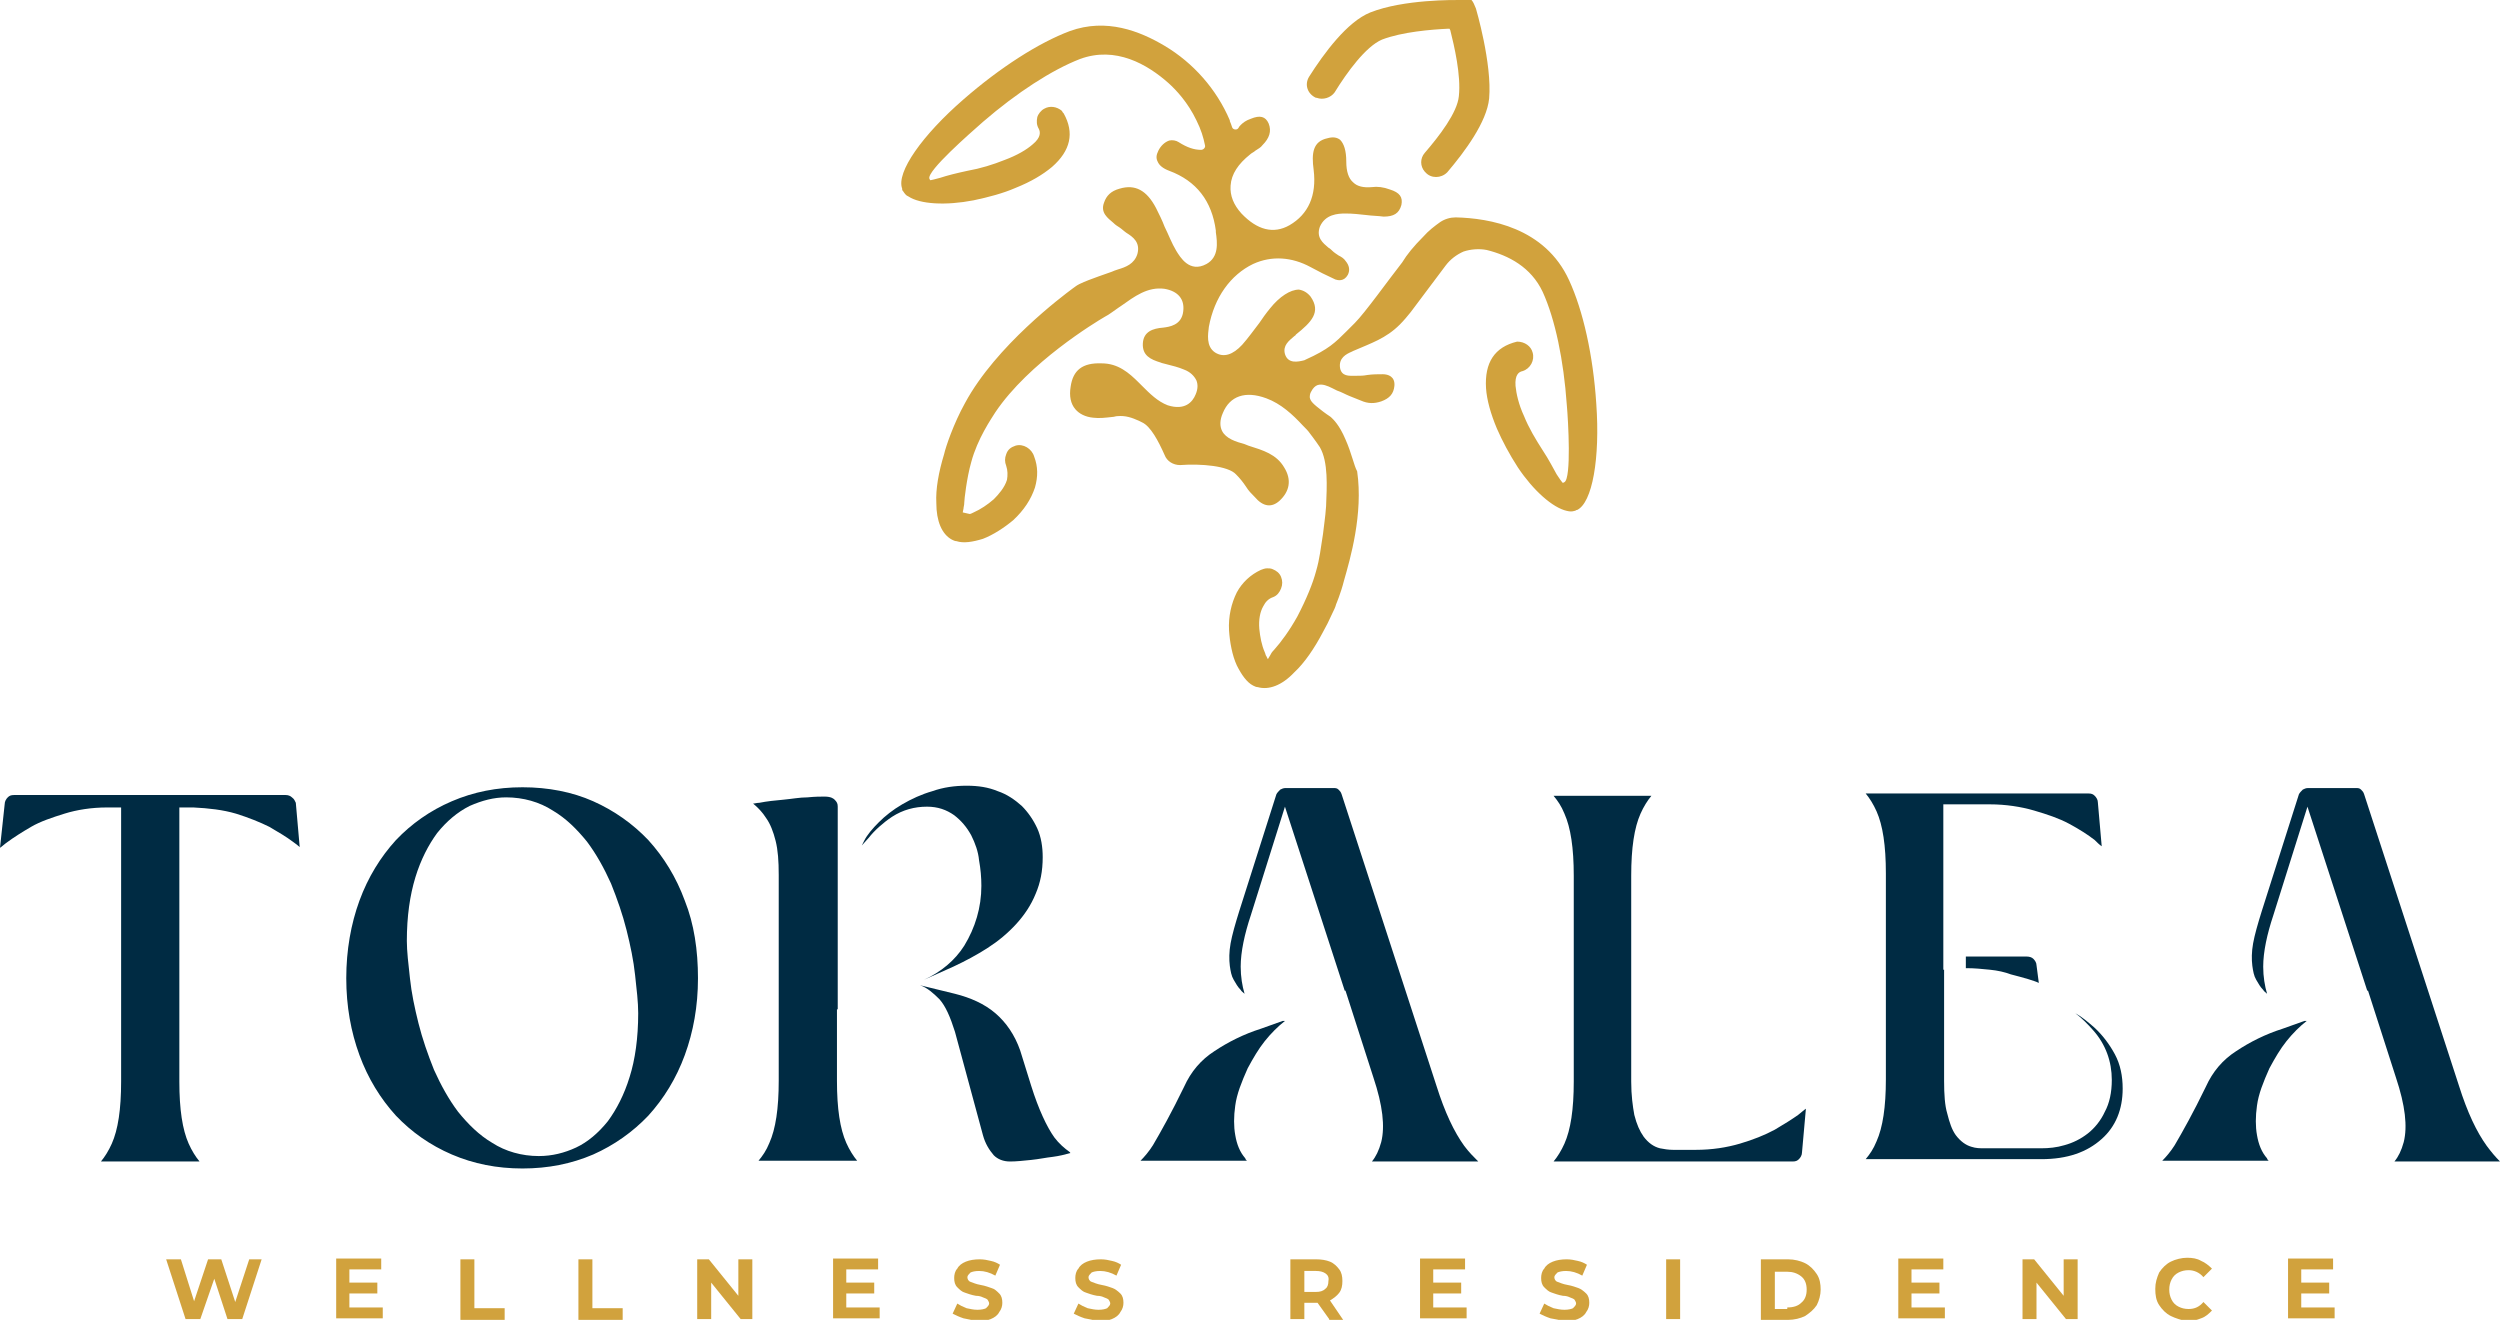 <?xml version="1.0" encoding="utf-8"?>
<!-- Generator: Adobe Illustrator 28.0.0, SVG Export Plug-In . SVG Version: 6.00 Build 0)  -->
<svg version="1.0" id="Capa_1" xmlns="http://www.w3.org/2000/svg" xmlns:xlink="http://www.w3.org/1999/xlink" x="0px" y="0px"
	 viewBox="0 0 322 170" style="enable-background:new 0 0 322 170;" xml:space="preserve">
<style type="text/css">
	.st0{fill:#D1A23D;}
	.st1{fill:#002B43;}
</style>
<g>
	<g>
		<path class="st0" d="M188.1,0c-0.7,0-7.3-0.1-11.6,1.6c-3,1.2-6,5.3-7.9,8.3c-0.6,1-0.2,2.2,0.9,2.7c0,0,0.1,0,0.1,0v0
			c0.8,0.3,1.8,0,2.3-0.7c1.6-2.6,4-5.9,6.1-6.8c2.6-1,6.4-1.3,8.5-1.4l0.2,0l0.1,0.2c0.5,2,1.4,5.8,1.1,8.5
			c-0.2,2.1-2.5,5.1-4.4,7.3c-0.6,0.7-0.6,1.7,0,2.4l0.1,0.1c0.7,0.8,2,0.8,2.8,0c2.3-2.7,5.1-6.5,5.4-9.5
			c0.4-4.5-1.7-11.6-1.7-11.6v0c-0.4-1-0.6-1.4-1.4-1.4L188.1,0z"/>
		<path class="st0" d="M173.3,56.6c-0.8-1.9-1.6-2.6-1.8-2.8c-0.2-0.2-0.3-0.2-1.1-0.8c-1.3-1-1.6-1.3-1.7-1.8c0-0.2,0-0.5,0.2-0.8
			c0.2-0.4,0.5-0.7,0.8-0.8c0.6-0.2,1.3,0.1,1.9,0.4c0.2,0.1,0.4,0.2,0.6,0.3c0.6,0.2,1.1,0.5,1.6,0.7c0.5,0.2,1,0.4,1.5,0.6
			c0.9,0.4,1.7,0.4,2.6,0.1c1.1-0.4,1.6-1,1.7-2c0.1-1.2-0.8-1.5-1.5-1.5c-0.6,0-1.3,0-2,0.1c-0.5,0.1-0.9,0.1-1.4,0.1
			c-0.1,0-0.2,0-0.3,0c-0.6,0-1.6,0.1-1.8-1c-0.2-1.3,0.8-1.8,1.5-2.1c0,0,0.2-0.1,0.2-0.1c2.3-1,4.2-1.6,6-3.4
			c0.5-0.5,1-1.1,1.4-1.6c0,0,0,0,0,0c0,0,0,0,0,0c0,0,0,0,0,0c1.5-2,3-4,4.5-6c0.6-0.8,1.4-1.4,2.3-1.8c0.9-0.3,2-0.4,3-0.2
			c2.8,0.7,5.7,2.2,7.2,5.4c1.6,3.5,2.7,8.8,3.1,14.5c0.2,2.2,0.6,9.5-0.3,10l-0.2,0.1l-0.1-0.1c-0.1-0.1-0.3-0.4-0.7-1
			c-0.4-0.7-1-1.9-1.8-3.1c-0.9-1.4-1.8-2.9-2.4-4.4c-0.7-1.5-1-2.9-1.1-3.9c-0.1-1.4,0.4-1.8,0.9-1.9c1-0.3,1.6-1.4,1.3-2.4
			c-0.2-0.8-1-1.4-2-1.4c0,0,0,0,0,0c-2.9,0.7-4.2,2.7-4,6c0.1,1.5,0.6,3.3,1.4,5.2c0.7,1.6,1.6,3.3,2.7,5c2,3,4.5,5.2,6.3,5.6
			c0.4,0.1,0.7,0.1,1,0c0.1,0,0.1,0,0.2-0.1l0.1,0c2-0.9,3-6.7,2.5-13.7c-0.4-6.2-1.7-12-3.5-15.9c-3.1-6.8-10.3-8-14.6-8.1
			c-0.7,0-1.4,0.2-2,0.6c-0.7,0.5-1.5,1.1-2.2,1.9c-1.2,1.2-2.1,2.3-2.7,3.3c0,0,0,0,0,0c-1.8,2.3-4.8,6.5-6.1,7.8
			c-0.4,0.4-0.7,0.7-1.1,1.1c-1.4,1.4-2.3,2.3-5.2,3.6l-0.2,0.1c-0.8,0.2-2.1,0.5-2.5-0.8c-0.3-1.1,0.5-1.7,1.2-2.3
			c0.1-0.1,0.2-0.1,0.2-0.2c2-1.6,3.3-2.9,1.9-4.9c-0.4-0.5-0.9-0.8-1.5-0.9c-1.1,0-2.5,0.9-3.7,2.4c-0.5,0.6-1,1.3-1.4,1.9
			c-0.7,0.9-1.4,1.9-2.2,2.8c-1.2,1.3-2.4,1.7-3.5,1c-1.2-0.8-0.9-2.4-0.8-3.3c0.7-3.8,2.8-6.7,5.7-8.1c2.4-1.1,5-0.9,7.4,0.4
			c0.9,0.5,2.1,1.1,3.2,1.6c0.3,0.1,1.1,0.3,1.6-0.6c0.3-0.6,0.2-1.2-0.3-1.8c-0.2-0.3-0.5-0.5-0.9-0.7c-0.3-0.2-0.6-0.4-0.8-0.6
			c-0.1-0.1-0.3-0.3-0.5-0.4c-0.7-0.6-1.6-1.3-1.1-2.7c0.7-1.6,2.3-1.7,3.3-1.7c0.9,0,1.8,0.1,2.7,0.2c0.7,0.1,1.5,0.1,2.2,0.2
			c1.3,0,2-0.4,2.3-1.5c0.2-1-0.2-1.6-1.5-2c-0.8-0.3-1.6-0.4-2.3-0.3c-1.1,0.1-1.9-0.1-2.4-0.6c-0.6-0.5-0.9-1.4-0.9-2.7
			c0-1.4-0.3-2.3-0.8-2.8c-0.4-0.3-0.9-0.4-1.6-0.2c-1.9,0.4-2.1,1.9-1.8,4.1c0.4,3.3-0.7,5.7-3.1,7.1c-2.1,1.2-4.2,0.6-6.2-1.5
			c-1-1.1-1.5-2.3-1.4-3.6c0.1-1.5,1-2.8,2.5-4c0.2-0.2,0.5-0.3,0.7-0.5c0.3-0.2,0.7-0.4,0.9-0.7c0.9-0.9,1.2-1.8,0.8-2.8
			c-0.4-0.9-1.1-1.1-2.3-0.6c-0.6,0.2-1,0.5-1.3,0.8c-0.1,0.1-0.2,0.2-0.3,0.4c-0.2,0.3-0.7,0.2-0.8-0.1c-0.1-0.3-0.2-0.6-0.3-0.8
			c0,0,0-0.1,0-0.1c-1.7-4-4.7-7.4-8.4-9.6c-3.2-1.9-7.5-3.6-12.2-1.9c-4,1.5-9,4.7-13.7,8.8c-5.3,4.6-8.7,9.4-7.9,11.5l0,0.1
			c0,0.1,0,0.1,0.1,0.2c0.2,0.3,0.4,0.6,0.7,0.7c1.5,1,4.8,1.2,8.4,0.5c1.9-0.4,3.8-0.9,5.4-1.6c2-0.8,3.5-1.7,4.7-2.7
			c2.4-2.1,2.9-4.4,1.5-6.9c-0.1-0.1-0.2-0.2-0.2-0.3c-0.7-0.6-1.6-0.7-2.3-0.3c-0.4,0.2-0.8,0.7-0.9,1.1c-0.1,0.5-0.1,1,0.2,1.5
			c0.2,0.4,0.3,1.1-0.8,2c-0.8,0.7-2,1.4-3.6,2c-1.5,0.6-3.1,1.1-4.8,1.4c-1.4,0.3-2.6,0.6-3.5,0.9c-0.8,0.2-1.1,0.3-1.2,0.3h-0.1
			l-0.1-0.2c-0.3-1,5.2-5.8,6.9-7.3c4.4-3.8,8.9-6.7,12.5-8.1c4.6-1.7,8.7,0.7,11.4,3.1c1,0.9,2.5,2.5,3.6,4.8
			c0.6,1.2,0.9,2.2,1.1,3.2c0.1,0.3-0.2,0.6-0.5,0.6c-0.9,0-1.8-0.3-2.9-1c-0.3-0.2-0.8-0.3-1.2-0.2c-0.6,0.2-1.1,0.7-1.4,1.3
			c-0.3,0.6-0.3,1-0.1,1.4c0.2,0.5,0.7,0.9,1.5,1.2c3.5,1.3,5.5,3.9,6,7.7l0,0.2c0.2,1.4,0.4,3.2-1.2,4.1c-2.2,1.2-3.4-0.9-3.9-1.7
			c-0.6-1-1-2.1-1.5-3.1c-0.3-0.8-0.7-1.6-1.1-2.4c-1.2-2.3-2.7-3.1-4.7-2.5c-1.1,0.3-1.7,0.9-2,1.8c-0.5,1.3,0.5,2,1.2,2.6
			c0.3,0.3,0.5,0.4,0.8,0.6c0.3,0.2,0.6,0.5,0.9,0.7c0.8,0.5,1.8,1.2,1.4,2.7c-0.4,1.3-1.5,1.7-2.5,2c-0.3,0.1-0.6,0.2-0.8,0.3
			c-0.6,0.2-1.1,0.4-1.7,0.6c-0.8,0.3-1.7,0.6-2.5,1c-0.4,0.2-0.6,0.4-0.9,0.6c0,0,0,0,0,0c-1.2,0.9-9.8,7.3-13.8,14.7
			c-1.5,2.7-2.5,5.7-2.7,6.6c-0.7,2.3-1.1,4.5-1,6.3c0,2.3,0.7,4,2,4.7c0.2,0.1,0.4,0.2,0.6,0.2c0.9,0.3,2.1,0.1,3.4-0.3
			c1.3-0.5,2.7-1.4,3.9-2.4c1.4-1.3,2.3-2.7,2.8-4.2c0.4-1.4,0.4-2.7-0.1-4c-0.3-1-1.4-1.7-2.4-1.4c-0.6,0.2-1,0.5-1.2,1.1
			c-0.2,0.5-0.2,1,0,1.5c0.2,0.6,0.2,1.2,0.1,1.8c-0.3,1-1.1,1.9-1.7,2.5c-0.8,0.7-1.7,1.3-2.6,1.7c-0.2,0.1-0.4,0.2-0.5,0.2L124,66
			l0.1-0.5c0-0.2,0.1-0.4,0.1-0.8c0-0.3,0.3-3.1,0.9-5.2c0.8-3,2.6-5.6,3.1-6.4c4.3-6.4,12.9-11.6,14.1-12.3c0,0,0,0,0,0
			c0.6-0.3,1.2-0.8,1.8-1.2l0.3-0.2c1.7-1.2,3.4-2.5,5.6-2.2c1.7,0.3,2.6,1.3,2.4,2.9c-0.2,1.8-1.8,2-2.6,2.1
			c-1.3,0.1-2.5,0.5-2.6,2c-0.1,1.6,1,2.1,2.3,2.5c0.2,0.1,0.4,0.1,0.7,0.2c0.8,0.2,1.6,0.4,2.3,0.7c0.8,0.3,1.3,0.8,1.6,1.4
			c0.2,0.5,0.2,1.1-0.1,1.8c-0.4,1-1.4,2.1-3.6,1.4c-1.3-0.5-2.3-1.5-3.3-2.5c-0.1-0.1-0.3-0.3-0.4-0.4c-1.3-1.3-2.7-2.5-4.8-2.5
			c-2.5-0.1-3.7,0.9-4,3c-0.2,1.2,0,2.2,0.6,2.9c0.5,0.6,1.3,1,2.3,1.1c0.8,0.1,1.6,0,2.5-0.1c0.2,0,0.4-0.1,0.6-0.1
			c1.1-0.1,1.9,0.2,2.8,0.6l0.4,0.2c1.1,0.5,2.1,2.4,2.9,4.2c0.3,0.8,1.1,1.3,2,1.3c2.7-0.2,6.2,0.1,7.2,1.2c0.5,0.5,0.9,1,1.3,1.6
			c0.3,0.5,0.7,0.9,1.1,1.3c1.1,1.3,2.2,1.4,3.2,0.5c1.3-1.2,1.6-2.7,0.6-4.3c-1-1.7-2.7-2.2-4.6-2.8l-0.5-0.2
			c-1.1-0.3-2.4-0.7-2.9-1.7c-0.3-0.6-0.3-1.4,0.1-2.3c0.9-2.2,2.9-2.9,5.6-1.9c1.9,0.7,3.4,2.1,4.7,3.5c0.4,0.4,0.7,0.7,0.9,1
			c0,0,0.7,0.9,1.3,1.8c1.1,1.9,0.9,5.1,0.8,7.6c-0.1,1.5-0.3,2.6-0.4,3.6c-0.3,1.8-0.4,3.1-0.9,4.8c-0.4,1.5-1.2,3.5-2.4,5.8
			c-1,1.8-2.1,3.3-3,4.3c-0.3,0.3-0.4,0.5-0.5,0.7l-0.3,0.5l-0.2-0.4c-0.1-0.1-0.1-0.3-0.2-0.5c-0.4-0.9-0.6-2-0.7-3
			c-0.1-1.2,0.1-2.2,0.5-2.9c0.3-0.6,0.7-1,1.3-1.2c0.5-0.2,0.8-0.6,1-1.1c0.2-0.5,0.2-1,0-1.5c-0.2-0.5-0.6-0.8-1.1-1
			c-0.2-0.1-0.5-0.1-0.7-0.1c-0.3,0-0.5,0.1-0.8,0.2c-1.3,0.6-2.4,1.6-3.1,2.9c-0.7,1.4-1.1,3.1-1,4.9c0.1,1.5,0.4,3.2,1,4.5
			c0.6,1.2,1.3,2.2,2.1,2.6c0.2,0.1,0.4,0.2,0.6,0.2c1.4,0.4,3.1-0.2,4.7-1.9c1.3-1.2,2.6-3.1,3.7-5.2c0.4-0.7,0.8-1.5,1.2-2.4
			c0.2-0.4,0.4-0.8,0.5-1.2c0,0,0.6-1.4,1-3c0.8-2.8,2.5-8.6,1.7-14.1C174.4,60,174.1,58.4,173.3,56.6z"/>
	</g>
	<g>
		<path class="st0" d="M33.7,162.2l-2.5,7.7h-1.9l-1.7-5.2l-1.8,5.2h-1.9l-2.5-7.7h1.9l1.7,5.4l1.8-5.4h1.7l1.8,5.5l1.8-5.5H33.7z"
			/>
		<path class="st0" d="M49.3,168.4v1.4h-6v-7.7h5.8v1.4h-4.1v1.7h3.6v1.4h-3.6v1.8H49.3z"/>
		<path class="st0" d="M59.3,162.2h1.8v6.3h3.9v1.5h-5.7V162.2z"/>
		<path class="st0" d="M74.5,162.2h1.8v6.3h3.9v1.5h-5.7V162.2z"/>
		<path class="st0" d="M96.9,162.2v7.7h-1.5l-3.8-4.7v4.7h-1.8v-7.7h1.5l3.8,4.7v-4.7H96.9z"/>
		<path class="st0" d="M113.3,168.4v1.4h-6v-7.7h5.8v1.4h-4.1v1.7h3.6v1.4h-3.6v1.8H113.3z"/>
		<path class="st0" d="M124.1,169.8c-0.6-0.2-1-0.4-1.4-0.6l0.6-1.3c0.3,0.2,0.7,0.4,1.2,0.6c0.5,0.1,0.9,0.2,1.4,0.2
			c0.5,0,0.9-0.1,1.1-0.2c0.2-0.2,0.4-0.4,0.4-0.6c0-0.2-0.1-0.3-0.2-0.5c-0.1-0.1-0.3-0.2-0.6-0.3c-0.2-0.1-0.5-0.2-0.9-0.2
			c-0.6-0.1-1.1-0.3-1.4-0.4c-0.4-0.1-0.7-0.4-1-0.7c-0.3-0.3-0.4-0.7-0.4-1.2c0-0.4,0.1-0.9,0.4-1.2c0.2-0.4,0.6-0.7,1.1-0.9
			c0.5-0.2,1.1-0.3,1.8-0.3c0.5,0,1,0.1,1.4,0.2c0.5,0.1,0.9,0.3,1.2,0.5l-0.6,1.4c-0.7-0.4-1.4-0.6-2.1-0.6c-0.5,0-0.9,0.1-1.1,0.2
			c-0.2,0.2-0.4,0.4-0.4,0.6s0.1,0.5,0.4,0.6c0.3,0.1,0.7,0.3,1.3,0.4c0.6,0.1,1.1,0.3,1.4,0.4c0.4,0.1,0.7,0.4,1,0.7
			c0.3,0.3,0.4,0.7,0.4,1.2c0,0.4-0.1,0.8-0.4,1.2c-0.2,0.4-0.6,0.7-1.1,0.9c-0.5,0.2-1.1,0.3-1.8,0.3
			C125.2,170,124.6,169.9,124.1,169.8z"/>
		<path class="st0" d="M139.7,169.8c-0.6-0.2-1-0.4-1.4-0.6l0.6-1.3c0.3,0.2,0.7,0.4,1.2,0.6c0.5,0.1,0.9,0.2,1.4,0.2
			c0.5,0,0.9-0.1,1.1-0.2c0.2-0.2,0.4-0.4,0.4-0.6c0-0.2-0.1-0.3-0.2-0.5c-0.1-0.1-0.3-0.2-0.6-0.3c-0.2-0.1-0.5-0.2-0.9-0.2
			c-0.6-0.1-1.1-0.3-1.4-0.4c-0.4-0.1-0.7-0.4-1-0.7c-0.3-0.3-0.4-0.7-0.4-1.2c0-0.4,0.1-0.9,0.4-1.2c0.2-0.4,0.6-0.7,1.1-0.9
			c0.5-0.2,1.1-0.3,1.8-0.3c0.5,0,1,0.1,1.4,0.2c0.5,0.1,0.9,0.3,1.2,0.5l-0.6,1.4c-0.7-0.4-1.4-0.6-2.1-0.6c-0.5,0-0.9,0.1-1.1,0.2
			c-0.2,0.2-0.4,0.4-0.4,0.6s0.1,0.5,0.4,0.6c0.3,0.1,0.7,0.3,1.3,0.4c0.6,0.1,1.1,0.3,1.4,0.4s0.7,0.4,1,0.7
			c0.3,0.3,0.4,0.7,0.4,1.2c0,0.4-0.1,0.8-0.4,1.2c-0.2,0.4-0.6,0.7-1.1,0.9c-0.5,0.2-1.1,0.3-1.8,0.3
			C140.8,170,140.3,169.9,139.7,169.8z"/>
		<path class="st0" d="M171.2,169.9l-1.5-2.1h-0.1h-1.6v2.1h-1.8v-7.7h3.3c0.7,0,1.3,0.1,1.8,0.3c0.5,0.2,0.9,0.6,1.2,1
			c0.3,0.4,0.4,0.9,0.4,1.5c0,0.6-0.1,1.1-0.4,1.5c-0.3,0.4-0.7,0.7-1.2,1l1.7,2.5H171.2z M170.7,164c-0.3-0.2-0.7-0.3-1.2-0.3h-1.5
			v2.7h1.5c0.5,0,0.9-0.1,1.2-0.4c0.3-0.2,0.4-0.6,0.4-1C171.2,164.5,171,164.2,170.7,164z"/>
		<path class="st0" d="M188.9,168.4v1.4h-6v-7.7h5.8v1.4h-4.1v1.7h3.6v1.4h-3.6v1.8H188.9z"/>
		<path class="st0" d="M199.7,169.8c-0.6-0.2-1-0.4-1.4-0.6l0.6-1.3c0.3,0.2,0.7,0.4,1.2,0.6c0.5,0.1,0.9,0.2,1.4,0.2
			c0.5,0,0.9-0.1,1.1-0.2c0.2-0.2,0.4-0.4,0.4-0.6c0-0.2-0.1-0.3-0.2-0.5c-0.1-0.1-0.3-0.2-0.6-0.3c-0.2-0.1-0.5-0.2-0.9-0.2
			c-0.6-0.1-1.1-0.3-1.4-0.4c-0.4-0.1-0.7-0.4-1-0.7c-0.3-0.3-0.4-0.7-0.4-1.2c0-0.4,0.1-0.9,0.4-1.2c0.2-0.4,0.6-0.7,1.1-0.9
			c0.5-0.2,1.1-0.3,1.8-0.3c0.5,0,1,0.1,1.4,0.2c0.5,0.1,0.9,0.3,1.2,0.5l-0.6,1.4c-0.7-0.4-1.4-0.6-2.1-0.6c-0.5,0-0.9,0.1-1.1,0.2
			c-0.2,0.2-0.4,0.4-0.4,0.6s0.1,0.5,0.4,0.6c0.3,0.1,0.7,0.3,1.3,0.4c0.6,0.1,1.1,0.3,1.4,0.4s0.7,0.4,1,0.7
			c0.3,0.3,0.4,0.7,0.4,1.2c0,0.4-0.1,0.8-0.4,1.2c-0.2,0.4-0.6,0.7-1.1,0.9c-0.5,0.2-1.1,0.3-1.8,0.3
			C200.9,170,200.3,169.9,199.7,169.8z"/>
		<path class="st0" d="M214.6,162.2h1.8v7.7h-1.8V162.2z"/>
		<path class="st0" d="M226.8,162.2h3.5c0.8,0,1.6,0.2,2.2,0.5c0.6,0.3,1.1,0.8,1.5,1.4c0.4,0.6,0.5,1.3,0.5,2s-0.2,1.4-0.5,2
			c-0.4,0.6-0.9,1-1.5,1.4c-0.6,0.3-1.4,0.5-2.2,0.5h-3.5V162.2z M230.2,168.4c0.8,0,1.4-0.2,1.8-0.6c0.5-0.4,0.7-1,0.7-1.7
			c0-0.7-0.2-1.3-0.7-1.7c-0.5-0.4-1.1-0.6-1.8-0.6h-1.6v4.8H230.2z"/>
		<path class="st0" d="M250.5,168.4v1.4h-6v-7.7h5.8v1.4h-4.1v1.7h3.6v1.4h-3.6v1.8H250.5z"/>
		<path class="st0" d="M267.6,162.2v7.7h-1.5l-3.8-4.7v4.7h-1.8v-7.7h1.5l3.8,4.7v-4.7H267.6z"/>
		<path class="st0" d="M279.6,169.5c-0.6-0.3-1.1-0.8-1.5-1.4c-0.4-0.6-0.5-1.3-0.5-2.1s0.2-1.4,0.5-2.1c0.4-0.6,0.9-1.1,1.5-1.4
			c0.6-0.3,1.4-0.5,2.1-0.5c0.7,0,1.3,0.1,1.8,0.4c0.5,0.2,1,0.6,1.4,1l-1.1,1.1c-0.5-0.6-1.2-0.9-1.9-0.9c-0.5,0-0.9,0.1-1.3,0.3
			c-0.4,0.2-0.7,0.5-0.9,0.9c-0.2,0.4-0.3,0.8-0.3,1.3c0,0.5,0.1,0.9,0.3,1.3c0.2,0.4,0.5,0.7,0.9,0.9c0.4,0.2,0.8,0.3,1.3,0.3
			c0.8,0,1.4-0.3,1.9-0.9l1.1,1.1c-0.4,0.4-0.8,0.8-1.4,1c-0.5,0.2-1.2,0.4-1.8,0.4C280.9,170,280.2,169.8,279.6,169.5z"/>
		<path class="st0" d="M300.7,168.4v1.4h-6v-7.7h5.8v1.4h-4.1v1.7h3.6v1.4h-3.6v1.8H300.7z"/>
	</g>
	<g>
		<g>
			<path class="st1" d="M37.6,102.7c-0.2-0.2-0.5-0.3-0.8-0.3h-35c-0.4,0-0.6,0.1-0.8,0.3c-0.2,0.2-0.4,0.5-0.4,0.9L0,109.2
				c0.3-0.2,0.6-0.5,0.9-0.7c0.8-0.6,1.9-1.3,3.1-2c1.2-0.7,2.7-1.2,4.3-1.7c1.6-0.5,3.5-0.8,5.5-0.8l1.8,0v35.3
				c0,3.6-0.4,6.2-1.2,8c-0.4,0.9-0.9,1.7-1.4,2.3h12.7c-0.5-0.6-1-1.4-1.4-2.3c-0.8-1.8-1.2-4.4-1.2-8v-35.3l1.8,0
				c2,0.1,3.8,0.3,5.5,0.8c1.6,0.5,3.1,1.1,4.3,1.7c1.2,0.7,2.2,1.3,3,1.9c0.4,0.3,0.7,0.5,0.9,0.7l-0.5-5.7
				C38,103.2,37.9,102.9,37.6,102.7z"/>
			<path class="st1" d="M88.2,116c-1.1-3-2.7-5.6-4.7-7.8c-2-2.1-4.4-3.8-7.1-5c-2.7-1.2-5.8-1.8-9.1-1.8c-3.3,0-6.3,0.6-9.1,1.8
				c-2.8,1.2-5.2,2.9-7.2,5c-2,2.2-3.6,4.8-4.7,7.8c-1.1,3-1.7,6.4-1.7,10c0,3.6,0.6,6.9,1.7,9.9c1.1,3,2.7,5.6,4.7,7.8
				c2,2.1,4.4,3.8,7.2,5c2.8,1.2,5.8,1.8,9.1,1.8c3.3,0,6.3-0.6,9.1-1.8c2.7-1.2,5.1-2.9,7.1-5c2-2.2,3.6-4.8,4.7-7.8
				c1.1-3,1.7-6.3,1.7-9.9C89.9,122.4,89.4,119,88.2,116z M81.1,138.7c-0.7,2.3-1.7,4.2-2.8,5.7c-1.2,1.5-2.6,2.7-4.1,3.4
				c-1.5,0.7-3.1,1.1-4.8,1.1c-2.2,0-4.3-0.6-6-1.7c-1.7-1-3.1-2.4-4.4-4c-1.2-1.6-2.2-3.4-3.1-5.4c-0.8-2-1.5-4-2-6
				c-0.5-2-0.9-3.9-1.1-5.8c-0.2-1.8-0.4-3.5-0.4-4.8c0-3.2,0.4-5.9,1.1-8.2c0.7-2.3,1.7-4.2,2.8-5.7c1.2-1.5,2.6-2.7,4.2-3.5
				c1.6-0.7,3.1-1.1,4.7-1.1c2.2,0,4.3,0.6,6,1.7c1.7,1,3.1,2.4,4.4,4c1.2,1.6,2.2,3.4,3.1,5.4c0.8,2,1.5,4,2,6
				c0.5,2,0.9,3.9,1.1,5.8c0.2,1.8,0.4,3.5,0.4,4.9C82.2,133.7,81.8,136.5,81.1,138.7z"/>
			<path class="st1" d="M165.2,131.5l-2.8,1c-2.2,0.7-4.2,1.7-6,2.9c-1.7,1.1-3,2.6-3.9,4.6c-1.6,3.3-3,5.8-4,7.5
				c-0.5,0.8-1.1,1.5-1.6,2h13.7c-0.1-0.1-0.2-0.2-0.2-0.3c-0.7-0.8-1.1-1.8-1.3-3c-0.2-1.1-0.2-2.4,0-3.8c0.2-1.5,0.8-3,1.6-4.8
				c0.7-1.3,1.4-2.5,2.2-3.5c0.8-1,1.7-1.9,2.6-2.6c0,0,0,0,0,0L165.2,131.5C165.2,131.5,165.2,131.5,165.2,131.5z"/>
			<path class="st1" d="M188.6,147.6c-1.3-1.8-2.5-4.3-3.6-7.8l-12.2-37.5c-0.1-0.3-0.2-0.4-0.4-0.6c-0.2-0.2-0.4-0.2-0.7-0.2h-6.1
				c-0.3,0-0.5,0.1-0.7,0.2c-0.2,0.2-0.4,0.4-0.5,0.6l-4.8,15.1c-0.5,1.6-0.9,3-1.1,4.1c-0.2,1.1-0.2,2.1-0.1,2.9
				c0.1,0.7,0.2,1.3,0.5,1.8c0.3,0.5,0.5,0.9,0.9,1.3c0.1,0.2,0.3,0.3,0.5,0.5c-0.3-1-0.5-2.2-0.5-3.5c0-1.9,0.5-4.2,1.3-6.6l4.4-14
				l7.7,23.7l0.1,0l3.6,11.2c1.2,3.6,1.5,6.3,1,8.3c-0.3,1.1-0.7,1.9-1.2,2.5h13.7C189.8,149,189.2,148.4,188.6,147.6z"/>
		</g>
		<path class="st1" d="M135.8,146.5c-0.5-0.7-1-1.6-1.5-2.7c-0.5-1.1-1-2.4-1.5-4l-1.4-4.5c-0.7-2-1.8-3.6-3.2-4.8
			c-1.4-1.2-3.2-2-5.2-2.5l-4.5-1.1c0.9,0.3,1.7,1,2.5,1.8c0.8,0.9,1.4,2.3,2,4.2l3.6,13.3c0.3,1.1,0.8,1.9,1.4,2.6
			c0.5,0.5,1.2,0.8,2.1,0.8c0.8,0,1.7-0.1,2.7-0.2c1-0.1,1.9-0.3,2.8-0.4c0.8-0.1,1.6-0.3,2.3-0.5c0,0-0.1,0-0.1-0.1
			C137.1,147.9,136.4,147.3,135.8,146.5z"/>
		<path class="st1" d="M107.8,130v9.2c0,3.6,0.4,6.2,1.2,8c0.4,0.9,0.9,1.7,1.4,2.3H97.7c0.5-0.6,1-1.3,1.4-2.3
			c0.8-1.8,1.2-4.4,1.2-8v-26.5c0-1.8-0.1-3.2-0.4-4.4c-0.3-1.2-0.7-2.2-1.2-2.9c-0.5-0.8-1.1-1.4-1.7-1.9c0,0,0,0,0,0
			c0.2,0,0.5-0.1,0.8-0.1c1-0.2,2-0.3,3.1-0.4c1.1-0.1,2.1-0.3,3.1-0.3c1-0.1,1.7-0.1,2.2-0.1c0.9,0,1.2,0.3,1.3,0.4
			c0.3,0.3,0.4,0.5,0.4,0.9v26.1V130z"/>
		<path class="st1" d="M114.9,105.2c1.4-0.9,2.9-1.3,4.5-1.3c1.4,0,2.5,0.4,3.5,1.1c0.9,0.7,1.6,1.5,2.2,2.6c0.5,1,0.9,2.1,1,3.2
			c0.2,1.1,0.3,2.2,0.3,3.3c0,2.8-0.8,5.4-2.2,7.7c-1.2,1.9-3,3.4-5.2,4.4l3.8-1.7c1.5-0.7,3-1.5,4.4-2.4c1.4-0.9,2.6-1.9,3.7-3.1
			c1-1.1,1.9-2.4,2.5-3.9c0.6-1.4,0.9-2.9,0.9-4.7c0-1.3-0.2-2.6-0.7-3.7c-0.5-1.1-1.2-2.1-2-2.9c-0.9-0.8-1.9-1.5-3.1-1.9
			c-1.2-0.5-2.5-0.7-4-0.7c-1.5,0-3,0.2-4.4,0.7c-1.4,0.4-2.7,1-3.9,1.7c-1.2,0.7-2.2,1.5-3,2.3c-0.8,0.8-1.5,1.6-1.9,2.4l-0.3,0.6
			c0.3-0.3,0.6-0.7,0.9-1C112.6,107,113.7,106,114.9,105.2z"/>
		<path class="st1" d="M228.6,145.5c-1.3,0.7-2.8,1.3-4.5,1.8c-1.7,0.5-3.6,0.8-5.7,0.8h-2.9c-0.6,0-1.2-0.1-1.7-0.2
			c-0.8-0.2-1.5-0.7-2.1-1.5c-0.5-0.7-0.9-1.6-1.2-2.8c-0.2-1.1-0.4-2.5-0.4-4.3v-26.5c0-3.6,0.4-6.2,1.2-8c0.4-0.9,0.9-1.7,1.4-2.3
			h-12.6c0.5,0.6,1,1.3,1.4,2.3c0.8,1.8,1.2,4.4,1.2,8v26.5c0,3.6-0.4,6.2-1.2,8c-0.4,0.9-0.9,1.7-1.4,2.3h30.8
			c0.4,0,0.6-0.1,0.8-0.3c0.2-0.2,0.4-0.5,0.4-0.9l0.5-5.6c-0.3,0.2-0.6,0.5-1,0.8C230.9,144.1,229.8,144.8,228.6,145.5z"/>
		<path class="st1" d="M250.4,124.9v14.3c0,1.8,0.1,3.2,0.4,4.2c0.3,1.2,0.6,2.1,1.1,2.8c0.6,0.8,1.3,1.3,2,1.5
			c0.6,0.2,1.1,0.2,1.7,0.2h7.3c1,0,2-0.1,3-0.4c1.1-0.3,2.1-0.8,3-1.5c0.9-0.7,1.7-1.7,2.2-2.8c0.6-1.1,0.9-2.5,0.9-4.1
			c0-2.4-0.8-4.6-2.4-6.4c-0.7-0.8-1.5-1.6-2.3-2.2c0.9,0.5,1.7,1.2,2.4,1.8c1.1,1,2,2.2,2.7,3.5c0.7,1.3,1,2.8,1,4.4
			c0,2.7-0.9,4.9-2.7,6.5c-1.9,1.7-4.4,2.6-7.8,2.6h-22.6c0.5-0.6,1-1.3,1.4-2.3c0.8-1.8,1.2-4.4,1.2-8v-26.5c0-3.6-0.4-6.2-1.2-8
			c-0.4-0.9-0.9-1.7-1.4-2.3H269c0.4,0,0.6,0.1,0.8,0.3c0.2,0.2,0.4,0.5,0.4,0.8l0.5,5.7c-0.3-0.2-0.6-0.5-0.9-0.8
			c-0.9-0.7-2-1.4-3.3-2.1c-1.3-0.7-2.8-1.2-4.5-1.7c-1.7-0.5-3.7-0.8-5.7-0.8h-6v20.8V124.9z"/>
		<path class="st1" d="M296.8,131.5l-2.8,1c-2.2,0.7-4.2,1.7-6,2.9c-1.7,1.1-3,2.6-3.9,4.6c-1.6,3.3-3,5.8-4,7.5
			c-0.5,0.8-1.1,1.5-1.6,2h13.7c-0.1-0.1-0.2-0.2-0.2-0.3c-0.7-0.8-1.1-1.8-1.3-3c-0.2-1.1-0.2-2.4,0-3.8c0.2-1.5,0.8-3,1.6-4.8
			c0.7-1.3,1.4-2.5,2.2-3.5c0.8-1,1.7-1.9,2.6-2.6c0,0,0,0,0,0L296.8,131.5C296.9,131.5,296.9,131.5,296.8,131.5z"/>
		<path class="st1" d="M320.3,147.6c-1.3-1.8-2.5-4.3-3.6-7.8l-12.2-37.5c-0.1-0.3-0.2-0.4-0.4-0.6c-0.2-0.2-0.4-0.2-0.7-0.2h-6.1
			c-0.3,0-0.5,0.1-0.7,0.2c-0.2,0.2-0.4,0.4-0.5,0.6l-4.8,15.1c-0.5,1.6-0.9,3-1.1,4.1c-0.2,1.1-0.2,2.1-0.1,2.9
			c0.1,0.7,0.2,1.3,0.5,1.8c0.3,0.5,0.5,0.9,0.9,1.3c0.1,0.2,0.3,0.3,0.5,0.5c-0.3-1-0.5-2.2-0.5-3.5c0-1.9,0.5-4.2,1.3-6.6l4.4-14
			l7.7,23.7l0.1,0l3.6,11.2c1.2,3.6,1.5,6.3,1,8.3c-0.3,1.1-0.7,1.9-1.2,2.5H322C321.4,149,320.9,148.4,320.3,147.6z"/>
		<path class="st1" d="M253.3,124.7c1,0,2,0.1,3,0.2c1,0.1,1.9,0.3,2.7,0.6c0.8,0.2,1.5,0.4,2.2,0.6c0.6,0.2,1,0.3,1.4,0.5l-0.3-2.3
			c0-0.3-0.2-0.6-0.4-0.8c-0.2-0.2-0.5-0.3-0.9-0.3h-7.8V124.7z"/>
	</g>
</g>
</svg>
